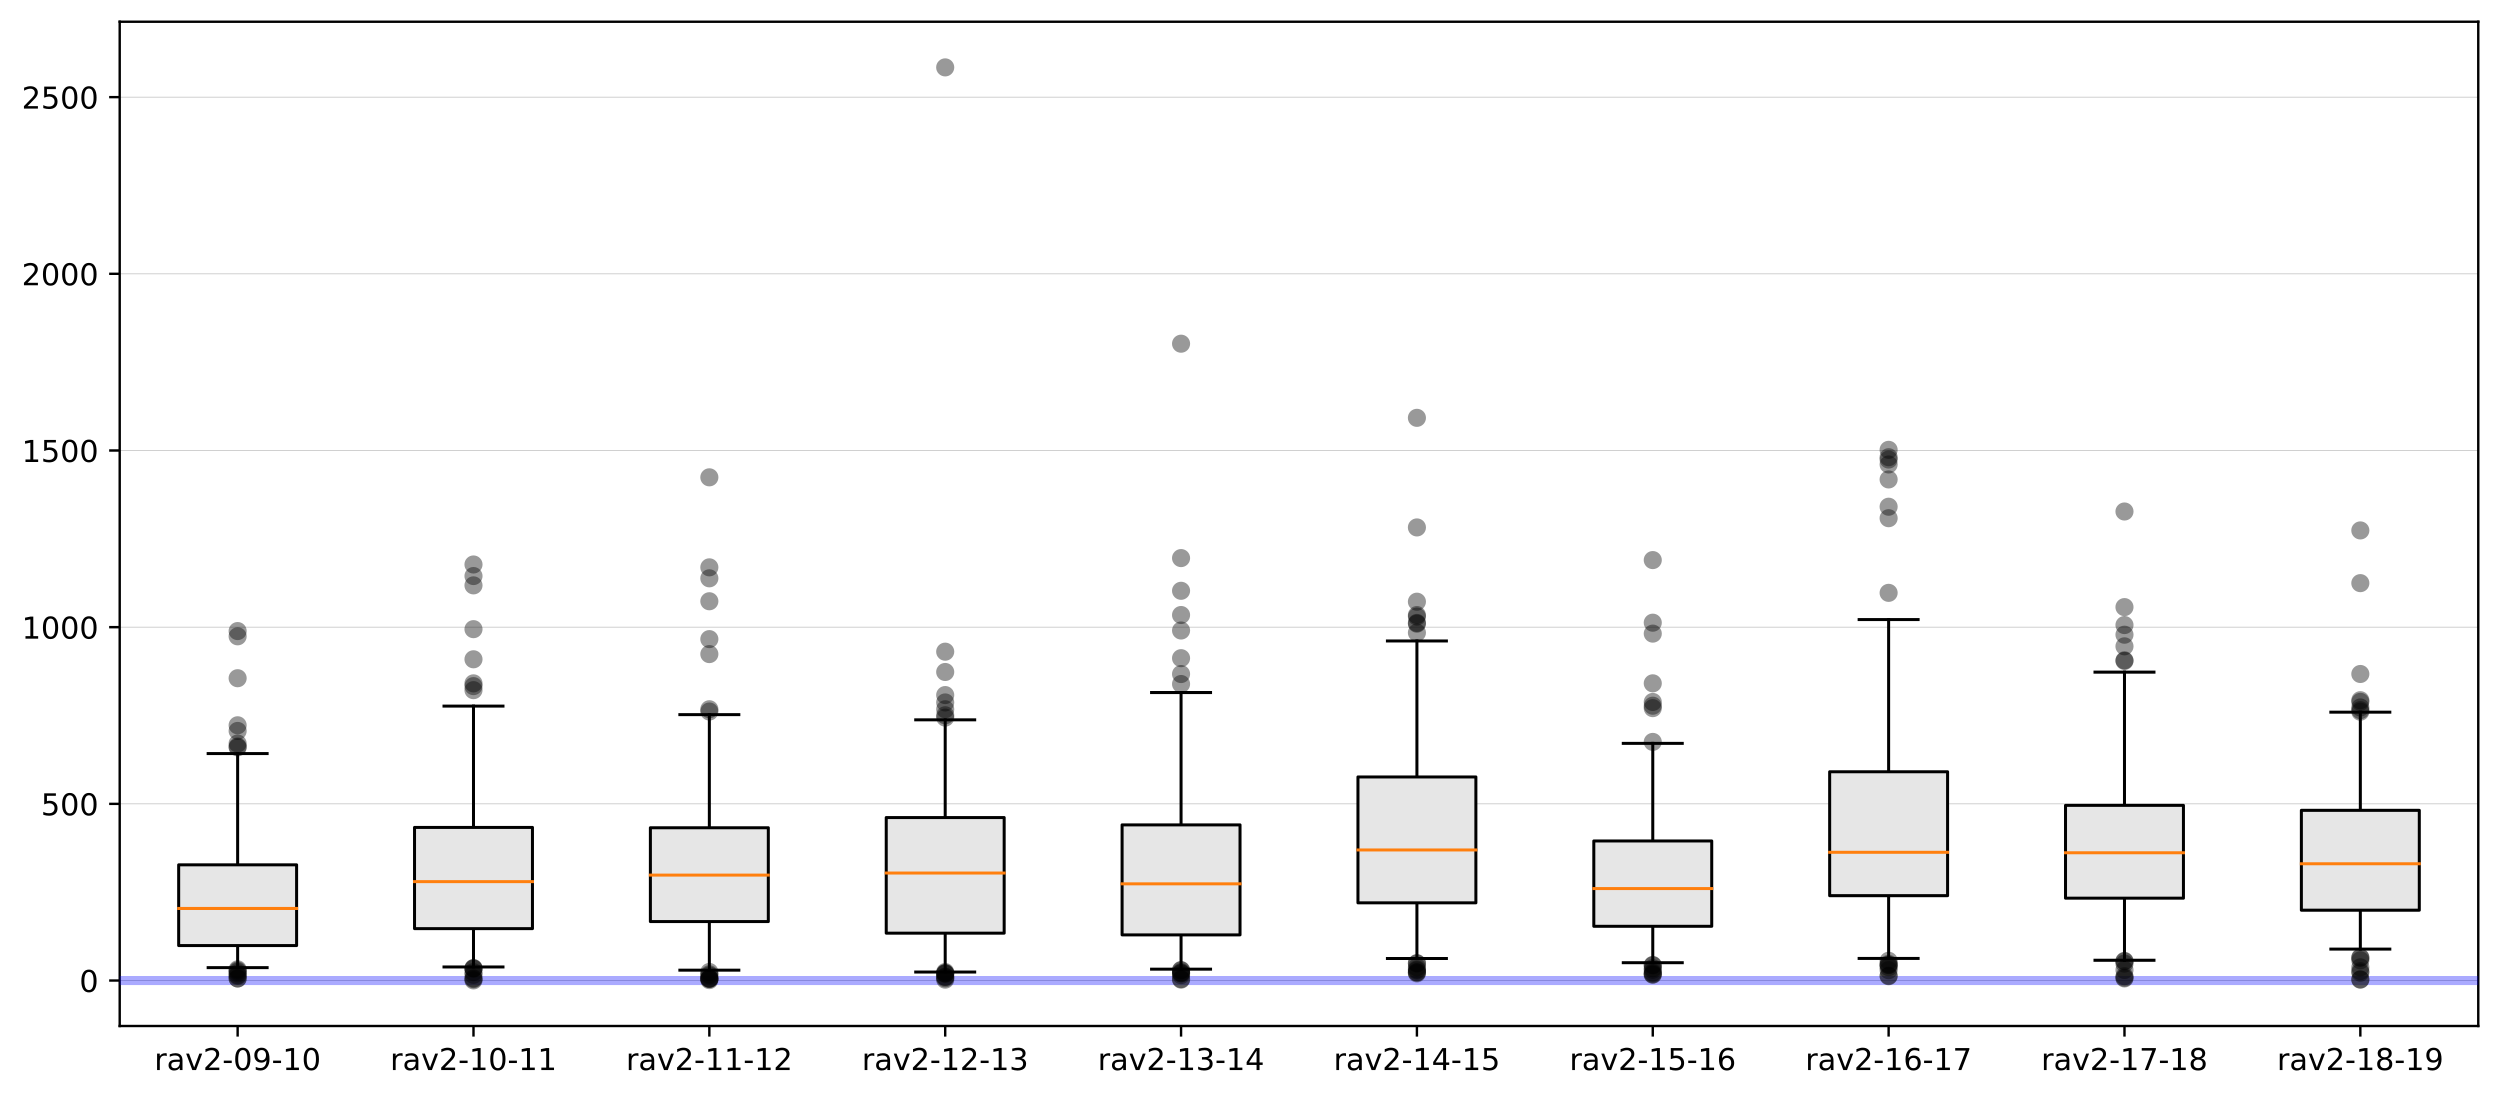 <?xml version="1.0" encoding="utf-8" standalone="no"?>
<!DOCTYPE svg PUBLIC "-//W3C//DTD SVG 1.1//EN"
  "http://www.w3.org/Graphics/SVG/1.1/DTD/svg11.dtd">
<!-- Created with matplotlib (https://matplotlib.org/) -->
<svg height="363.718pt" version="1.1" viewBox="0 0 828.05 363.718" width="828.05pt" xmlns="http://www.w3.org/2000/svg" xmlns:xlink="http://www.w3.org/1999/xlink">
 <defs>
  <style type="text/css">
*{stroke-linecap:butt;stroke-linejoin:round;}
  </style>
 </defs>
 <g id="figure_1">
  <g id="patch_1">
   <path d="M 0 363.718 
L 828.05 363.718 
L 828.05 0 
L 0 0 
z
" style="fill:#ffffff;"/>
  </g>
  <g id="axes_1">
   <g id="patch_2">
    <path d="M 39.65 339.84 
L 820.85 339.84 
L 820.85 7.2 
L 39.65 7.2 
z
" style="fill:#ffffff;"/>
   </g>
   <g id="matplotlib.axis_1">
    <g id="xtick_1">
     <g id="line2d_1">
      <defs>
       <path d="M 0 0 
L 0 3.5 
" id="mce309e4c3d" style="stroke:#000000;stroke-width:0.8;"/>
      </defs>
      <g>
       <use style="stroke:#000000;stroke-width:0.8;" x="78.71" xlink:href="#mce309e4c3d" y="339.84"/>
      </g>
     </g>
     <g id="text_1">
      <!-- rav2-09-10 -->
      <defs>
       <path d="M 41.109 46.297 
Q 39.594 47.172 37.812 47.578 
Q 36.031 48 33.891 48 
Q 26.266 48 22.188 43.047 
Q 18.109 38.094 18.109 28.812 
L 18.109 0 
L 9.078 0 
L 9.078 54.688 
L 18.109 54.688 
L 18.109 46.188 
Q 20.953 51.172 25.484 53.578 
Q 30.031 56 36.531 56 
Q 37.453 56 38.578 55.875 
Q 39.703 55.766 41.062 55.516 
z
" id="DejaVuSans-114"/>
       <path d="M 34.281 27.484 
Q 23.391 27.484 19.188 25 
Q 14.984 22.516 14.984 16.5 
Q 14.984 11.719 18.141 8.906 
Q 21.297 6.109 26.703 6.109 
Q 34.188 6.109 38.703 11.406 
Q 43.219 16.703 43.219 25.484 
L 43.219 27.484 
z
M 52.203 31.203 
L 52.203 0 
L 43.219 0 
L 43.219 8.297 
Q 40.141 3.328 35.547 0.953 
Q 30.953 -1.422 24.312 -1.422 
Q 15.922 -1.422 10.953 3.297 
Q 6 8.016 6 15.922 
Q 6 25.141 12.172 29.828 
Q 18.359 34.516 30.609 34.516 
L 43.219 34.516 
L 43.219 35.406 
Q 43.219 41.609 39.141 45 
Q 35.062 48.391 27.688 48.391 
Q 23 48.391 18.547 47.266 
Q 14.109 46.141 10.016 43.891 
L 10.016 52.203 
Q 14.938 54.109 19.578 55.047 
Q 24.219 56 28.609 56 
Q 40.484 56 46.344 49.844 
Q 52.203 43.703 52.203 31.203 
z
" id="DejaVuSans-97"/>
       <path d="M 2.984 54.688 
L 12.5 54.688 
L 29.594 8.797 
L 46.688 54.688 
L 56.203 54.688 
L 35.688 0 
L 23.484 0 
z
" id="DejaVuSans-118"/>
       <path d="M 19.188 8.297 
L 53.609 8.297 
L 53.609 0 
L 7.328 0 
L 7.328 8.297 
Q 12.938 14.109 22.625 23.891 
Q 32.328 33.688 34.812 36.531 
Q 39.547 41.844 41.422 45.531 
Q 43.312 49.219 43.312 52.781 
Q 43.312 58.594 39.234 62.25 
Q 35.156 65.922 28.609 65.922 
Q 23.969 65.922 18.812 64.312 
Q 13.672 62.703 7.812 59.422 
L 7.812 69.391 
Q 13.766 71.781 18.938 73 
Q 24.125 74.219 28.422 74.219 
Q 39.75 74.219 46.484 68.547 
Q 53.219 62.891 53.219 53.422 
Q 53.219 48.922 51.531 44.891 
Q 49.859 40.875 45.406 35.406 
Q 44.188 33.984 37.641 27.219 
Q 31.109 20.453 19.188 8.297 
z
" id="DejaVuSans-50"/>
       <path d="M 4.891 31.391 
L 31.203 31.391 
L 31.203 23.391 
L 4.891 23.391 
z
" id="DejaVuSans-45"/>
       <path d="M 31.781 66.406 
Q 24.172 66.406 20.328 58.906 
Q 16.5 51.422 16.5 36.375 
Q 16.5 21.391 20.328 13.891 
Q 24.172 6.391 31.781 6.391 
Q 39.453 6.391 43.281 13.891 
Q 47.125 21.391 47.125 36.375 
Q 47.125 51.422 43.281 58.906 
Q 39.453 66.406 31.781 66.406 
z
M 31.781 74.219 
Q 44.047 74.219 50.516 64.516 
Q 56.984 54.828 56.984 36.375 
Q 56.984 17.969 50.516 8.266 
Q 44.047 -1.422 31.781 -1.422 
Q 19.531 -1.422 13.062 8.266 
Q 6.594 17.969 6.594 36.375 
Q 6.594 54.828 13.062 64.516 
Q 19.531 74.219 31.781 74.219 
z
" id="DejaVuSans-48"/>
       <path d="M 10.984 1.516 
L 10.984 10.5 
Q 14.703 8.734 18.5 7.812 
Q 22.312 6.891 25.984 6.891 
Q 35.75 6.891 40.891 13.453 
Q 46.047 20.016 46.781 33.406 
Q 43.953 29.203 39.594 26.953 
Q 35.25 24.703 29.984 24.703 
Q 19.047 24.703 12.672 31.312 
Q 6.297 37.938 6.297 49.422 
Q 6.297 60.641 12.938 67.422 
Q 19.578 74.219 30.609 74.219 
Q 43.266 74.219 49.922 64.516 
Q 56.594 54.828 56.594 36.375 
Q 56.594 19.141 48.406 8.859 
Q 40.234 -1.422 26.422 -1.422 
Q 22.703 -1.422 18.891 -0.688 
Q 15.094 0.047 10.984 1.516 
z
M 30.609 32.422 
Q 37.25 32.422 41.125 36.953 
Q 45.016 41.5 45.016 49.422 
Q 45.016 57.281 41.125 61.844 
Q 37.25 66.406 30.609 66.406 
Q 23.969 66.406 20.094 61.844 
Q 16.219 57.281 16.219 49.422 
Q 16.219 41.5 20.094 36.953 
Q 23.969 32.422 30.609 32.422 
z
" id="DejaVuSans-57"/>
       <path d="M 12.406 8.297 
L 28.516 8.297 
L 28.516 63.922 
L 10.984 60.406 
L 10.984 69.391 
L 28.422 72.906 
L 38.281 72.906 
L 38.281 8.297 
L 54.391 8.297 
L 54.391 0 
L 12.406 0 
z
" id="DejaVuSans-49"/>
      </defs>
      <g transform="translate(51.117 354.438)scale(0.1 -0.1)">
       <use xlink:href="#DejaVuSans-114"/>
       <use x="41.113" xlink:href="#DejaVuSans-97"/>
       <use x="102.393" xlink:href="#DejaVuSans-118"/>
       <use x="161.572" xlink:href="#DejaVuSans-50"/>
       <use x="225.195" xlink:href="#DejaVuSans-45"/>
       <use x="261.279" xlink:href="#DejaVuSans-48"/>
       <use x="324.902" xlink:href="#DejaVuSans-57"/>
       <use x="388.525" xlink:href="#DejaVuSans-45"/>
       <use x="424.609" xlink:href="#DejaVuSans-49"/>
       <use x="488.232" xlink:href="#DejaVuSans-48"/>
      </g>
     </g>
    </g>
    <g id="xtick_2">
     <g id="line2d_2">
      <g>
       <use style="stroke:#000000;stroke-width:0.8;" x="156.83" xlink:href="#mce309e4c3d" y="339.84"/>
      </g>
     </g>
     <g id="text_2">
      <!-- rav2-10-11 -->
      <g transform="translate(129.237 354.438)scale(0.1 -0.1)">
       <use xlink:href="#DejaVuSans-114"/>
       <use x="41.113" xlink:href="#DejaVuSans-97"/>
       <use x="102.393" xlink:href="#DejaVuSans-118"/>
       <use x="161.572" xlink:href="#DejaVuSans-50"/>
       <use x="225.195" xlink:href="#DejaVuSans-45"/>
       <use x="261.279" xlink:href="#DejaVuSans-49"/>
       <use x="324.902" xlink:href="#DejaVuSans-48"/>
       <use x="388.525" xlink:href="#DejaVuSans-45"/>
       <use x="424.609" xlink:href="#DejaVuSans-49"/>
       <use x="488.232" xlink:href="#DejaVuSans-49"/>
      </g>
     </g>
    </g>
    <g id="xtick_3">
     <g id="line2d_3">
      <g>
       <use style="stroke:#000000;stroke-width:0.8;" x="234.95" xlink:href="#mce309e4c3d" y="339.84"/>
      </g>
     </g>
     <g id="text_3">
      <!-- rav2-11-12 -->
      <g transform="translate(207.357 354.438)scale(0.1 -0.1)">
       <use xlink:href="#DejaVuSans-114"/>
       <use x="41.113" xlink:href="#DejaVuSans-97"/>
       <use x="102.393" xlink:href="#DejaVuSans-118"/>
       <use x="161.572" xlink:href="#DejaVuSans-50"/>
       <use x="225.195" xlink:href="#DejaVuSans-45"/>
       <use x="261.279" xlink:href="#DejaVuSans-49"/>
       <use x="324.902" xlink:href="#DejaVuSans-49"/>
       <use x="388.525" xlink:href="#DejaVuSans-45"/>
       <use x="424.609" xlink:href="#DejaVuSans-49"/>
       <use x="488.232" xlink:href="#DejaVuSans-50"/>
      </g>
     </g>
    </g>
    <g id="xtick_4">
     <g id="line2d_4">
      <g>
       <use style="stroke:#000000;stroke-width:0.8;" x="313.07" xlink:href="#mce309e4c3d" y="339.84"/>
      </g>
     </g>
     <g id="text_4">
      <!-- rav2-12-13 -->
      <defs>
       <path d="M 40.578 39.312 
Q 47.656 37.797 51.625 33 
Q 55.609 28.219 55.609 21.188 
Q 55.609 10.406 48.188 4.484 
Q 40.766 -1.422 27.094 -1.422 
Q 22.516 -1.422 17.656 -0.516 
Q 12.797 0.391 7.625 2.203 
L 7.625 11.719 
Q 11.719 9.328 16.594 8.109 
Q 21.484 6.891 26.812 6.891 
Q 36.078 6.891 40.938 10.547 
Q 45.797 14.203 45.797 21.188 
Q 45.797 27.641 41.281 31.266 
Q 36.766 34.906 28.719 34.906 
L 20.219 34.906 
L 20.219 43.016 
L 29.109 43.016 
Q 36.375 43.016 40.234 45.922 
Q 44.094 48.828 44.094 54.297 
Q 44.094 59.906 40.109 62.906 
Q 36.141 65.922 28.719 65.922 
Q 24.656 65.922 20.016 65.031 
Q 15.375 64.156 9.812 62.312 
L 9.812 71.094 
Q 15.438 72.656 20.344 73.438 
Q 25.25 74.219 29.594 74.219 
Q 40.828 74.219 47.359 69.109 
Q 53.906 64.016 53.906 55.328 
Q 53.906 49.266 50.438 45.094 
Q 46.969 40.922 40.578 39.312 
z
" id="DejaVuSans-51"/>
      </defs>
      <g transform="translate(285.477 354.438)scale(0.1 -0.1)">
       <use xlink:href="#DejaVuSans-114"/>
       <use x="41.113" xlink:href="#DejaVuSans-97"/>
       <use x="102.393" xlink:href="#DejaVuSans-118"/>
       <use x="161.572" xlink:href="#DejaVuSans-50"/>
       <use x="225.195" xlink:href="#DejaVuSans-45"/>
       <use x="261.279" xlink:href="#DejaVuSans-49"/>
       <use x="324.902" xlink:href="#DejaVuSans-50"/>
       <use x="388.525" xlink:href="#DejaVuSans-45"/>
       <use x="424.609" xlink:href="#DejaVuSans-49"/>
       <use x="488.232" xlink:href="#DejaVuSans-51"/>
      </g>
     </g>
    </g>
    <g id="xtick_5">
     <g id="line2d_5">
      <g>
       <use style="stroke:#000000;stroke-width:0.8;" x="391.19" xlink:href="#mce309e4c3d" y="339.84"/>
      </g>
     </g>
     <g id="text_5">
      <!-- rav2-13-14 -->
      <defs>
       <path d="M 37.797 64.312 
L 12.891 25.391 
L 37.797 25.391 
z
M 35.203 72.906 
L 47.609 72.906 
L 47.609 25.391 
L 58.016 25.391 
L 58.016 17.188 
L 47.609 17.188 
L 47.609 0 
L 37.797 0 
L 37.797 17.188 
L 4.891 17.188 
L 4.891 26.703 
z
" id="DejaVuSans-52"/>
      </defs>
      <g transform="translate(363.597 354.438)scale(0.1 -0.1)">
       <use xlink:href="#DejaVuSans-114"/>
       <use x="41.113" xlink:href="#DejaVuSans-97"/>
       <use x="102.393" xlink:href="#DejaVuSans-118"/>
       <use x="161.572" xlink:href="#DejaVuSans-50"/>
       <use x="225.195" xlink:href="#DejaVuSans-45"/>
       <use x="261.279" xlink:href="#DejaVuSans-49"/>
       <use x="324.902" xlink:href="#DejaVuSans-51"/>
       <use x="388.525" xlink:href="#DejaVuSans-45"/>
       <use x="424.609" xlink:href="#DejaVuSans-49"/>
       <use x="488.232" xlink:href="#DejaVuSans-52"/>
      </g>
     </g>
    </g>
    <g id="xtick_6">
     <g id="line2d_6">
      <g>
       <use style="stroke:#000000;stroke-width:0.8;" x="469.31" xlink:href="#mce309e4c3d" y="339.84"/>
      </g>
     </g>
     <g id="text_6">
      <!-- rav2-14-15 -->
      <defs>
       <path d="M 10.797 72.906 
L 49.516 72.906 
L 49.516 64.594 
L 19.828 64.594 
L 19.828 46.734 
Q 21.969 47.469 24.109 47.828 
Q 26.266 48.188 28.422 48.188 
Q 40.625 48.188 47.75 41.5 
Q 54.891 34.812 54.891 23.391 
Q 54.891 11.625 47.562 5.094 
Q 40.234 -1.422 26.906 -1.422 
Q 22.312 -1.422 17.547 -0.641 
Q 12.797 0.141 7.719 1.703 
L 7.719 11.625 
Q 12.109 9.234 16.797 8.062 
Q 21.484 6.891 26.703 6.891 
Q 35.156 6.891 40.078 11.328 
Q 45.016 15.766 45.016 23.391 
Q 45.016 31 40.078 35.438 
Q 35.156 39.891 26.703 39.891 
Q 22.75 39.891 18.812 39.016 
Q 14.891 38.141 10.797 36.281 
z
" id="DejaVuSans-53"/>
      </defs>
      <g transform="translate(441.717 354.438)scale(0.1 -0.1)">
       <use xlink:href="#DejaVuSans-114"/>
       <use x="41.113" xlink:href="#DejaVuSans-97"/>
       <use x="102.393" xlink:href="#DejaVuSans-118"/>
       <use x="161.572" xlink:href="#DejaVuSans-50"/>
       <use x="225.195" xlink:href="#DejaVuSans-45"/>
       <use x="261.279" xlink:href="#DejaVuSans-49"/>
       <use x="324.902" xlink:href="#DejaVuSans-52"/>
       <use x="388.525" xlink:href="#DejaVuSans-45"/>
       <use x="424.609" xlink:href="#DejaVuSans-49"/>
       <use x="488.232" xlink:href="#DejaVuSans-53"/>
      </g>
     </g>
    </g>
    <g id="xtick_7">
     <g id="line2d_7">
      <g>
       <use style="stroke:#000000;stroke-width:0.8;" x="547.43" xlink:href="#mce309e4c3d" y="339.84"/>
      </g>
     </g>
     <g id="text_7">
      <!-- rav2-15-16 -->
      <defs>
       <path d="M 33.016 40.375 
Q 26.375 40.375 22.484 35.828 
Q 18.609 31.297 18.609 23.391 
Q 18.609 15.531 22.484 10.953 
Q 26.375 6.391 33.016 6.391 
Q 39.656 6.391 43.531 10.953 
Q 47.406 15.531 47.406 23.391 
Q 47.406 31.297 43.531 35.828 
Q 39.656 40.375 33.016 40.375 
z
M 52.594 71.297 
L 52.594 62.312 
Q 48.875 64.062 45.094 64.984 
Q 41.312 65.922 37.594 65.922 
Q 27.828 65.922 22.672 59.328 
Q 17.531 52.734 16.797 39.406 
Q 19.672 43.656 24.016 45.922 
Q 28.375 48.188 33.594 48.188 
Q 44.578 48.188 50.953 41.516 
Q 57.328 34.859 57.328 23.391 
Q 57.328 12.156 50.688 5.359 
Q 44.047 -1.422 33.016 -1.422 
Q 20.359 -1.422 13.672 8.266 
Q 6.984 17.969 6.984 36.375 
Q 6.984 53.656 15.188 63.938 
Q 23.391 74.219 37.203 74.219 
Q 40.922 74.219 44.703 73.484 
Q 48.484 72.75 52.594 71.297 
z
" id="DejaVuSans-54"/>
      </defs>
      <g transform="translate(519.837 354.438)scale(0.1 -0.1)">
       <use xlink:href="#DejaVuSans-114"/>
       <use x="41.113" xlink:href="#DejaVuSans-97"/>
       <use x="102.393" xlink:href="#DejaVuSans-118"/>
       <use x="161.572" xlink:href="#DejaVuSans-50"/>
       <use x="225.195" xlink:href="#DejaVuSans-45"/>
       <use x="261.279" xlink:href="#DejaVuSans-49"/>
       <use x="324.902" xlink:href="#DejaVuSans-53"/>
       <use x="388.525" xlink:href="#DejaVuSans-45"/>
       <use x="424.609" xlink:href="#DejaVuSans-49"/>
       <use x="488.232" xlink:href="#DejaVuSans-54"/>
      </g>
     </g>
    </g>
    <g id="xtick_8">
     <g id="line2d_8">
      <g>
       <use style="stroke:#000000;stroke-width:0.8;" x="625.55" xlink:href="#mce309e4c3d" y="339.84"/>
      </g>
     </g>
     <g id="text_8">
      <!-- rav2-16-17 -->
      <defs>
       <path d="M 8.203 72.906 
L 55.078 72.906 
L 55.078 68.703 
L 28.609 0 
L 18.312 0 
L 43.219 64.594 
L 8.203 64.594 
z
" id="DejaVuSans-55"/>
      </defs>
      <g transform="translate(597.957 354.438)scale(0.1 -0.1)">
       <use xlink:href="#DejaVuSans-114"/>
       <use x="41.113" xlink:href="#DejaVuSans-97"/>
       <use x="102.393" xlink:href="#DejaVuSans-118"/>
       <use x="161.572" xlink:href="#DejaVuSans-50"/>
       <use x="225.195" xlink:href="#DejaVuSans-45"/>
       <use x="261.279" xlink:href="#DejaVuSans-49"/>
       <use x="324.902" xlink:href="#DejaVuSans-54"/>
       <use x="388.525" xlink:href="#DejaVuSans-45"/>
       <use x="424.609" xlink:href="#DejaVuSans-49"/>
       <use x="488.232" xlink:href="#DejaVuSans-55"/>
      </g>
     </g>
    </g>
    <g id="xtick_9">
     <g id="line2d_9">
      <g>
       <use style="stroke:#000000;stroke-width:0.8;" x="703.67" xlink:href="#mce309e4c3d" y="339.84"/>
      </g>
     </g>
     <g id="text_9">
      <!-- rav2-17-18 -->
      <defs>
       <path d="M 31.781 34.625 
Q 24.75 34.625 20.719 30.859 
Q 16.703 27.094 16.703 20.516 
Q 16.703 13.922 20.719 10.156 
Q 24.75 6.391 31.781 6.391 
Q 38.812 6.391 42.859 10.172 
Q 46.922 13.969 46.922 20.516 
Q 46.922 27.094 42.891 30.859 
Q 38.875 34.625 31.781 34.625 
z
M 21.922 38.812 
Q 15.578 40.375 12.031 44.719 
Q 8.5 49.078 8.5 55.328 
Q 8.5 64.062 14.719 69.141 
Q 20.953 74.219 31.781 74.219 
Q 42.672 74.219 48.875 69.141 
Q 55.078 64.062 55.078 55.328 
Q 55.078 49.078 51.531 44.719 
Q 48 40.375 41.703 38.812 
Q 48.828 37.156 52.797 32.312 
Q 56.781 27.484 56.781 20.516 
Q 56.781 9.906 50.312 4.234 
Q 43.844 -1.422 31.781 -1.422 
Q 19.734 -1.422 13.25 4.234 
Q 6.781 9.906 6.781 20.516 
Q 6.781 27.484 10.781 32.312 
Q 14.797 37.156 21.922 38.812 
z
M 18.312 54.391 
Q 18.312 48.734 21.844 45.562 
Q 25.391 42.391 31.781 42.391 
Q 38.141 42.391 41.719 45.562 
Q 45.312 48.734 45.312 54.391 
Q 45.312 60.062 41.719 63.234 
Q 38.141 66.406 31.781 66.406 
Q 25.391 66.406 21.844 63.234 
Q 18.312 60.062 18.312 54.391 
z
" id="DejaVuSans-56"/>
      </defs>
      <g transform="translate(676.077 354.438)scale(0.1 -0.1)">
       <use xlink:href="#DejaVuSans-114"/>
       <use x="41.113" xlink:href="#DejaVuSans-97"/>
       <use x="102.393" xlink:href="#DejaVuSans-118"/>
       <use x="161.572" xlink:href="#DejaVuSans-50"/>
       <use x="225.195" xlink:href="#DejaVuSans-45"/>
       <use x="261.279" xlink:href="#DejaVuSans-49"/>
       <use x="324.902" xlink:href="#DejaVuSans-55"/>
       <use x="388.525" xlink:href="#DejaVuSans-45"/>
       <use x="424.609" xlink:href="#DejaVuSans-49"/>
       <use x="488.232" xlink:href="#DejaVuSans-56"/>
      </g>
     </g>
    </g>
    <g id="xtick_10">
     <g id="line2d_10">
      <g>
       <use style="stroke:#000000;stroke-width:0.8;" x="781.79" xlink:href="#mce309e4c3d" y="339.84"/>
      </g>
     </g>
     <g id="text_10">
      <!-- rav2-18-19 -->
      <g transform="translate(754.197 354.438)scale(0.1 -0.1)">
       <use xlink:href="#DejaVuSans-114"/>
       <use x="41.113" xlink:href="#DejaVuSans-97"/>
       <use x="102.393" xlink:href="#DejaVuSans-118"/>
       <use x="161.572" xlink:href="#DejaVuSans-50"/>
       <use x="225.195" xlink:href="#DejaVuSans-45"/>
       <use x="261.279" xlink:href="#DejaVuSans-49"/>
       <use x="324.902" xlink:href="#DejaVuSans-56"/>
       <use x="388.525" xlink:href="#DejaVuSans-45"/>
       <use x="424.609" xlink:href="#DejaVuSans-49"/>
       <use x="488.232" xlink:href="#DejaVuSans-57"/>
      </g>
     </g>
    </g>
   </g>
   <g id="matplotlib.axis_2">
    <g id="ytick_1">
     <g id="line2d_11">
      <path clip-path="url(#pffbfbaabe2)" d="M 39.65 324.769 
L 820.85 324.769 
" style="fill:none;stroke:#bfbfbf;stroke-linecap:square;stroke-width:0.25;"/>
     </g>
     <g id="line2d_12">
      <defs>
       <path d="M 0 0 
L -3.5 0 
" id="m673a3fcc8a" style="stroke:#000000;stroke-width:0.8;"/>
      </defs>
      <g>
       <use style="stroke:#000000;stroke-width:0.8;" x="39.65" xlink:href="#m673a3fcc8a" y="324.769"/>
      </g>
     </g>
     <g id="text_11">
      <!-- 0 -->
      <g transform="translate(26.288 328.568)scale(0.1 -0.1)">
       <use xlink:href="#DejaVuSans-48"/>
      </g>
     </g>
    </g>
    <g id="ytick_2">
     <g id="line2d_13">
      <path clip-path="url(#pffbfbaabe2)" d="M 39.65 266.251 
L 820.85 266.251 
" style="fill:none;stroke:#bfbfbf;stroke-linecap:square;stroke-width:0.25;"/>
     </g>
     <g id="line2d_14">
      <g>
       <use style="stroke:#000000;stroke-width:0.8;" x="39.65" xlink:href="#m673a3fcc8a" y="266.251"/>
      </g>
     </g>
     <g id="text_12">
      <!-- 500 -->
      <g transform="translate(13.562 270.05)scale(0.1 -0.1)">
       <use xlink:href="#DejaVuSans-53"/>
       <use x="63.623" xlink:href="#DejaVuSans-48"/>
       <use x="127.246" xlink:href="#DejaVuSans-48"/>
      </g>
     </g>
    </g>
    <g id="ytick_3">
     <g id="line2d_15">
      <path clip-path="url(#pffbfbaabe2)" d="M 39.65 207.732 
L 820.85 207.732 
" style="fill:none;stroke:#bfbfbf;stroke-linecap:square;stroke-width:0.25;"/>
     </g>
     <g id="line2d_16">
      <g>
       <use style="stroke:#000000;stroke-width:0.8;" x="39.65" xlink:href="#m673a3fcc8a" y="207.732"/>
      </g>
     </g>
     <g id="text_13">
      <!-- 1000 -->
      <g transform="translate(7.2 211.532)scale(0.1 -0.1)">
       <use xlink:href="#DejaVuSans-49"/>
       <use x="63.623" xlink:href="#DejaVuSans-48"/>
       <use x="127.246" xlink:href="#DejaVuSans-48"/>
       <use x="190.869" xlink:href="#DejaVuSans-48"/>
      </g>
     </g>
    </g>
    <g id="ytick_4">
     <g id="line2d_17">
      <path clip-path="url(#pffbfbaabe2)" d="M 39.65 149.214 
L 820.85 149.214 
" style="fill:none;stroke:#bfbfbf;stroke-linecap:square;stroke-width:0.25;"/>
     </g>
     <g id="line2d_18">
      <g>
       <use style="stroke:#000000;stroke-width:0.8;" x="39.65" xlink:href="#m673a3fcc8a" y="149.214"/>
      </g>
     </g>
     <g id="text_14">
      <!-- 1500 -->
      <g transform="translate(7.2 153.013)scale(0.1 -0.1)">
       <use xlink:href="#DejaVuSans-49"/>
       <use x="63.623" xlink:href="#DejaVuSans-53"/>
       <use x="127.246" xlink:href="#DejaVuSans-48"/>
       <use x="190.869" xlink:href="#DejaVuSans-48"/>
      </g>
     </g>
    </g>
    <g id="ytick_5">
     <g id="line2d_19">
      <path clip-path="url(#pffbfbaabe2)" d="M 39.65 90.696 
L 820.85 90.696 
" style="fill:none;stroke:#bfbfbf;stroke-linecap:square;stroke-width:0.25;"/>
     </g>
     <g id="line2d_20">
      <g>
       <use style="stroke:#000000;stroke-width:0.8;" x="39.65" xlink:href="#m673a3fcc8a" y="90.696"/>
      </g>
     </g>
     <g id="text_15">
      <!-- 2000 -->
      <g transform="translate(7.2 94.495)scale(0.1 -0.1)">
       <use xlink:href="#DejaVuSans-50"/>
       <use x="63.623" xlink:href="#DejaVuSans-48"/>
       <use x="127.246" xlink:href="#DejaVuSans-48"/>
       <use x="190.869" xlink:href="#DejaVuSans-48"/>
      </g>
     </g>
    </g>
    <g id="ytick_6">
     <g id="line2d_21">
      <path clip-path="url(#pffbfbaabe2)" d="M 39.65 32.177 
L 820.85 32.177 
" style="fill:none;stroke:#bfbfbf;stroke-linecap:square;stroke-width:0.25;"/>
     </g>
     <g id="line2d_22">
      <g>
       <use style="stroke:#000000;stroke-width:0.8;" x="39.65" xlink:href="#m673a3fcc8a" y="32.177"/>
      </g>
     </g>
     <g id="text_16">
      <!-- 2500 -->
      <g transform="translate(7.2 35.976)scale(0.1 -0.1)">
       <use xlink:href="#DejaVuSans-50"/>
       <use x="63.623" xlink:href="#DejaVuSans-53"/>
       <use x="127.246" xlink:href="#DejaVuSans-48"/>
       <use x="190.869" xlink:href="#DejaVuSans-48"/>
      </g>
     </g>
    </g>
   </g>
   <g id="patch_3">
    <path d="M 39.65 339.84 
L 39.65 7.2 
" style="fill:none;stroke:#000000;stroke-linecap:square;stroke-linejoin:miter;stroke-width:0.8;"/>
   </g>
   <g id="patch_4">
    <path d="M 820.85 339.84 
L 820.85 7.2 
" style="fill:none;stroke:#000000;stroke-linecap:square;stroke-linejoin:miter;stroke-width:0.8;"/>
   </g>
   <g id="patch_5">
    <path d="M 39.65 339.84 
L 820.85 339.84 
" style="fill:none;stroke:#000000;stroke-linecap:square;stroke-linejoin:miter;stroke-width:0.8;"/>
   </g>
   <g id="patch_6">
    <path d="M 39.65 7.2 
L 820.85 7.2 
" style="fill:none;stroke:#000000;stroke-linecap:square;stroke-linejoin:miter;stroke-width:0.8;"/>
   </g>
   <g id="line2d_23">
    <path clip-path="url(#pffbfbaabe2)" d="M 39.65 324.769 
L 820.85 324.769 
" style="fill:none;stroke:#0000ff;stroke-linecap:square;stroke-opacity:0.333;stroke-width:3;"/>
   </g>
   <g id="line2d_24">
    <path clip-path="url(#pffbfbaabe2)" d="M 78.71 313.187 
L 78.71 320.499 
" style="fill:none;stroke:#000000;stroke-linecap:square;"/>
   </g>
   <g id="line2d_25">
    <path clip-path="url(#pffbfbaabe2)" d="M 78.71 286.455 
L 78.71 249.593 
" style="fill:none;stroke:#000000;stroke-linecap:square;"/>
   </g>
   <g id="line2d_26">
    <path clip-path="url(#pffbfbaabe2)" d="M 68.945 320.499 
L 88.475 320.499 
" style="fill:none;stroke:#000000;stroke-linecap:square;"/>
   </g>
   <g id="line2d_27">
    <path clip-path="url(#pffbfbaabe2)" d="M 68.945 249.593 
L 88.475 249.593 
" style="fill:none;stroke:#000000;stroke-linecap:square;"/>
   </g>
   <g id="line2d_28">
    <defs>
     <path d="M 0 3 
C 0.796 3 1.559 2.684 2.121 2.121 
C 2.684 1.559 3 0.796 3 0 
C 3 -0.796 2.684 -1.559 2.121 -2.121 
C 1.559 -2.684 0.796 -3 0 -3 
C -0.796 -3 -1.559 -2.684 -2.121 -2.121 
C -2.684 -1.559 -3 -0.796 -3 0 
C -3 0.796 -2.684 1.559 -2.121 2.121 
C -1.559 2.684 -0.796 3 0 3 
z
" id="m917eabd4b7" style="stroke:#000000;stroke-opacity:0;"/>
    </defs>
    <g clip-path="url(#pffbfbaabe2)">
     <use style="fill-opacity:0.4;stroke:#000000;stroke-opacity:0;" x="78.71" xlink:href="#m917eabd4b7" y="321.463"/>
     <use style="fill-opacity:0.4;stroke:#000000;stroke-opacity:0;" x="78.71" xlink:href="#m917eabd4b7" y="322.396"/>
     <use style="fill-opacity:0.4;stroke:#000000;stroke-opacity:0;" x="78.71" xlink:href="#m917eabd4b7" y="324.101"/>
     <use style="fill-opacity:0.4;stroke:#000000;stroke-opacity:0;" x="78.71" xlink:href="#m917eabd4b7" y="324.089"/>
     <use style="fill-opacity:0.4;stroke:#000000;stroke-opacity:0;" x="78.71" xlink:href="#m917eabd4b7" y="323.265"/>
     <use style="fill-opacity:0.4;stroke:#000000;stroke-opacity:0;" x="78.71" xlink:href="#m917eabd4b7" y="322.992"/>
     <use style="fill-opacity:0.4;stroke:#000000;stroke-opacity:0;" x="78.71" xlink:href="#m917eabd4b7" y="321.858"/>
     <use style="fill-opacity:0.4;stroke:#000000;stroke-opacity:0;" x="78.71" xlink:href="#m917eabd4b7" y="321.064"/>
     <use style="fill-opacity:0.4;stroke:#000000;stroke-opacity:0;" x="78.71" xlink:href="#m917eabd4b7" y="246.271"/>
     <use style="fill-opacity:0.4;stroke:#000000;stroke-opacity:0;" x="78.71" xlink:href="#m917eabd4b7" y="247.548"/>
     <use style="fill-opacity:0.4;stroke:#000000;stroke-opacity:0;" x="78.71" xlink:href="#m917eabd4b7" y="240.228"/>
     <use style="fill-opacity:0.4;stroke:#000000;stroke-opacity:0;" x="78.71" xlink:href="#m917eabd4b7" y="209.021"/>
     <use style="fill-opacity:0.4;stroke:#000000;stroke-opacity:0;" x="78.71" xlink:href="#m917eabd4b7" y="224.639"/>
     <use style="fill-opacity:0.4;stroke:#000000;stroke-opacity:0;" x="78.71" xlink:href="#m917eabd4b7" y="210.76"/>
     <use style="fill-opacity:0.4;stroke:#000000;stroke-opacity:0;" x="78.71" xlink:href="#m917eabd4b7" y="247.273"/>
     <use style="fill-opacity:0.4;stroke:#000000;stroke-opacity:0;" x="78.71" xlink:href="#m917eabd4b7" y="242.105"/>
    </g>
   </g>
   <g id="line2d_29">
    <path clip-path="url(#pffbfbaabe2)" d="M 156.83 307.577 
L 156.83 320.279 
" style="fill:none;stroke:#000000;stroke-linecap:square;"/>
   </g>
   <g id="line2d_30">
    <path clip-path="url(#pffbfbaabe2)" d="M 156.83 274.058 
L 156.83 233.871 
" style="fill:none;stroke:#000000;stroke-linecap:square;"/>
   </g>
   <g id="line2d_31">
    <path clip-path="url(#pffbfbaabe2)" d="M 147.065 320.279 
L 166.595 320.279 
" style="fill:none;stroke:#000000;stroke-linecap:square;"/>
   </g>
   <g id="line2d_32">
    <path clip-path="url(#pffbfbaabe2)" d="M 147.065 233.871 
L 166.595 233.871 
" style="fill:none;stroke:#000000;stroke-linecap:square;"/>
   </g>
   <g id="line2d_33">
    <g clip-path="url(#pffbfbaabe2)">
     <use style="fill-opacity:0.4;stroke:#000000;stroke-opacity:0;" x="156.83" xlink:href="#m917eabd4b7" y="324.049"/>
     <use style="fill-opacity:0.4;stroke:#000000;stroke-opacity:0;" x="156.83" xlink:href="#m917eabd4b7" y="320.647"/>
     <use style="fill-opacity:0.4;stroke:#000000;stroke-opacity:0;" x="156.83" xlink:href="#m917eabd4b7" y="324.317"/>
     <use style="fill-opacity:0.4;stroke:#000000;stroke-opacity:0;" x="156.83" xlink:href="#m917eabd4b7" y="321.99"/>
     <use style="fill-opacity:0.4;stroke:#000000;stroke-opacity:0;" x="156.83" xlink:href="#m917eabd4b7" y="320.854"/>
     <use style="fill-opacity:0.4;stroke:#000000;stroke-opacity:0;" x="156.83" xlink:href="#m917eabd4b7" y="320.709"/>
     <use style="fill-opacity:0.4;stroke:#000000;stroke-opacity:0;" x="156.83" xlink:href="#m917eabd4b7" y="324.72"/>
     <use style="fill-opacity:0.4;stroke:#000000;stroke-opacity:0;" x="156.83" xlink:href="#m917eabd4b7" y="322.882"/>
     <use style="fill-opacity:0.4;stroke:#000000;stroke-opacity:0;" x="156.83" xlink:href="#m917eabd4b7" y="228.595"/>
     <use style="fill-opacity:0.4;stroke:#000000;stroke-opacity:0;" x="156.83" xlink:href="#m917eabd4b7" y="218.369"/>
     <use style="fill-opacity:0.4;stroke:#000000;stroke-opacity:0;" x="156.83" xlink:href="#m917eabd4b7" y="190.799"/>
     <use style="fill-opacity:0.4;stroke:#000000;stroke-opacity:0;" x="156.83" xlink:href="#m917eabd4b7" y="193.887"/>
     <use style="fill-opacity:0.4;stroke:#000000;stroke-opacity:0;" x="156.83" xlink:href="#m917eabd4b7" y="186.968"/>
     <use style="fill-opacity:0.4;stroke:#000000;stroke-opacity:0;" x="156.83" xlink:href="#m917eabd4b7" y="227.258"/>
     <use style="fill-opacity:0.4;stroke:#000000;stroke-opacity:0;" x="156.83" xlink:href="#m917eabd4b7" y="208.39"/>
     <use style="fill-opacity:0.4;stroke:#000000;stroke-opacity:0;" x="156.83" xlink:href="#m917eabd4b7" y="226.343"/>
    </g>
   </g>
   <g id="line2d_34">
    <path clip-path="url(#pffbfbaabe2)" d="M 234.95 305.241 
L 234.95 321.334 
" style="fill:none;stroke:#000000;stroke-linecap:square;"/>
   </g>
   <g id="line2d_35">
    <path clip-path="url(#pffbfbaabe2)" d="M 234.95 274.169 
L 234.95 236.707 
" style="fill:none;stroke:#000000;stroke-linecap:square;"/>
   </g>
   <g id="line2d_36">
    <path clip-path="url(#pffbfbaabe2)" d="M 225.185 321.334 
L 244.715 321.334 
" style="fill:none;stroke:#000000;stroke-linecap:square;"/>
   </g>
   <g id="line2d_37">
    <path clip-path="url(#pffbfbaabe2)" d="M 225.185 236.707 
L 244.715 236.707 
" style="fill:none;stroke:#000000;stroke-linecap:square;"/>
   </g>
   <g id="line2d_38">
    <g clip-path="url(#pffbfbaabe2)">
     <use style="fill-opacity:0.4;stroke:#000000;stroke-opacity:0;" x="234.95" xlink:href="#m917eabd4b7" y="324.205"/>
     <use style="fill-opacity:0.4;stroke:#000000;stroke-opacity:0;" x="234.95" xlink:href="#m917eabd4b7" y="324.047"/>
     <use style="fill-opacity:0.4;stroke:#000000;stroke-opacity:0;" x="234.95" xlink:href="#m917eabd4b7" y="322.702"/>
     <use style="fill-opacity:0.4;stroke:#000000;stroke-opacity:0;" x="234.95" xlink:href="#m917eabd4b7" y="321.934"/>
     <use style="fill-opacity:0.4;stroke:#000000;stroke-opacity:0;" x="234.95" xlink:href="#m917eabd4b7" y="324.273"/>
     <use style="fill-opacity:0.4;stroke:#000000;stroke-opacity:0;" x="234.95" xlink:href="#m917eabd4b7" y="324.631"/>
     <use style="fill-opacity:0.4;stroke:#000000;stroke-opacity:0;" x="234.95" xlink:href="#m917eabd4b7" y="324.105"/>
     <use style="fill-opacity:0.4;stroke:#000000;stroke-opacity:0;" x="234.95" xlink:href="#m917eabd4b7" y="323.106"/>
     <use style="fill-opacity:0.4;stroke:#000000;stroke-opacity:0;" x="234.95" xlink:href="#m917eabd4b7" y="235.673"/>
     <use style="fill-opacity:0.4;stroke:#000000;stroke-opacity:0;" x="234.95" xlink:href="#m917eabd4b7" y="216.648"/>
     <use style="fill-opacity:0.4;stroke:#000000;stroke-opacity:0;" x="234.95" xlink:href="#m917eabd4b7" y="158.1"/>
     <use style="fill-opacity:0.4;stroke:#000000;stroke-opacity:0;" x="234.95" xlink:href="#m917eabd4b7" y="199.148"/>
     <use style="fill-opacity:0.4;stroke:#000000;stroke-opacity:0;" x="234.95" xlink:href="#m917eabd4b7" y="234.916"/>
     <use style="fill-opacity:0.4;stroke:#000000;stroke-opacity:0;" x="234.95" xlink:href="#m917eabd4b7" y="191.551"/>
     <use style="fill-opacity:0.4;stroke:#000000;stroke-opacity:0;" x="234.95" xlink:href="#m917eabd4b7" y="211.69"/>
     <use style="fill-opacity:0.4;stroke:#000000;stroke-opacity:0;" x="234.95" xlink:href="#m917eabd4b7" y="187.915"/>
    </g>
   </g>
   <g id="line2d_39">
    <path clip-path="url(#pffbfbaabe2)" d="M 313.07 309.076 
L 313.07 321.95 
" style="fill:none;stroke:#000000;stroke-linecap:square;"/>
   </g>
   <g id="line2d_40">
    <path clip-path="url(#pffbfbaabe2)" d="M 313.07 270.79 
L 313.07 238.427 
" style="fill:none;stroke:#000000;stroke-linecap:square;"/>
   </g>
   <g id="line2d_41">
    <path clip-path="url(#pffbfbaabe2)" d="M 303.305 321.95 
L 322.835 321.95 
" style="fill:none;stroke:#000000;stroke-linecap:square;"/>
   </g>
   <g id="line2d_42">
    <path clip-path="url(#pffbfbaabe2)" d="M 303.305 238.427 
L 322.835 238.427 
" style="fill:none;stroke:#000000;stroke-linecap:square;"/>
   </g>
   <g id="line2d_43">
    <g clip-path="url(#pffbfbaabe2)">
     <use style="fill-opacity:0.4;stroke:#000000;stroke-opacity:0;" x="313.07" xlink:href="#m917eabd4b7" y="321.954"/>
     <use style="fill-opacity:0.4;stroke:#000000;stroke-opacity:0;" x="313.07" xlink:href="#m917eabd4b7" y="322.555"/>
     <use style="fill-opacity:0.4;stroke:#000000;stroke-opacity:0;" x="313.07" xlink:href="#m917eabd4b7" y="323.607"/>
     <use style="fill-opacity:0.4;stroke:#000000;stroke-opacity:0;" x="313.07" xlink:href="#m917eabd4b7" y="324.483"/>
     <use style="fill-opacity:0.4;stroke:#000000;stroke-opacity:0;" x="313.07" xlink:href="#m917eabd4b7" y="323.531"/>
     <use style="fill-opacity:0.4;stroke:#000000;stroke-opacity:0;" x="313.07" xlink:href="#m917eabd4b7" y="324.025"/>
     <use style="fill-opacity:0.4;stroke:#000000;stroke-opacity:0;" x="313.07" xlink:href="#m917eabd4b7" y="322.323"/>
     <use style="fill-opacity:0.4;stroke:#000000;stroke-opacity:0;" x="313.07" xlink:href="#m917eabd4b7" y="322.36"/>
     <use style="fill-opacity:0.4;stroke:#000000;stroke-opacity:0;" x="313.07" xlink:href="#m917eabd4b7" y="215.849"/>
     <use style="fill-opacity:0.4;stroke:#000000;stroke-opacity:0;" x="313.07" xlink:href="#m917eabd4b7" y="236.913"/>
     <use style="fill-opacity:0.4;stroke:#000000;stroke-opacity:0;" x="313.07" xlink:href="#m917eabd4b7" y="237.68"/>
     <use style="fill-opacity:0.4;stroke:#000000;stroke-opacity:0;" x="313.07" xlink:href="#m917eabd4b7" y="232.668"/>
     <use style="fill-opacity:0.4;stroke:#000000;stroke-opacity:0;" x="313.07" xlink:href="#m917eabd4b7" y="22.32"/>
     <use style="fill-opacity:0.4;stroke:#000000;stroke-opacity:0;" x="313.07" xlink:href="#m917eabd4b7" y="222.575"/>
     <use style="fill-opacity:0.4;stroke:#000000;stroke-opacity:0;" x="313.07" xlink:href="#m917eabd4b7" y="234.927"/>
     <use style="fill-opacity:0.4;stroke:#000000;stroke-opacity:0;" x="313.07" xlink:href="#m917eabd4b7" y="230.222"/>
    </g>
   </g>
   <g id="line2d_44">
    <path clip-path="url(#pffbfbaabe2)" d="M 391.19 309.649 
L 391.19 321.005 
" style="fill:none;stroke:#000000;stroke-linecap:square;"/>
   </g>
   <g id="line2d_45">
    <path clip-path="url(#pffbfbaabe2)" d="M 391.19 273.217 
L 391.19 229.38 
" style="fill:none;stroke:#000000;stroke-linecap:square;"/>
   </g>
   <g id="line2d_46">
    <path clip-path="url(#pffbfbaabe2)" d="M 381.425 321.005 
L 400.955 321.005 
" style="fill:none;stroke:#000000;stroke-linecap:square;"/>
   </g>
   <g id="line2d_47">
    <path clip-path="url(#pffbfbaabe2)" d="M 381.425 229.38 
L 400.955 229.38 
" style="fill:none;stroke:#000000;stroke-linecap:square;"/>
   </g>
   <g id="line2d_48">
    <g clip-path="url(#pffbfbaabe2)">
     <use style="fill-opacity:0.4;stroke:#000000;stroke-opacity:0;" x="391.19" xlink:href="#m917eabd4b7" y="324.47"/>
     <use style="fill-opacity:0.4;stroke:#000000;stroke-opacity:0;" x="391.19" xlink:href="#m917eabd4b7" y="321.409"/>
     <use style="fill-opacity:0.4;stroke:#000000;stroke-opacity:0;" x="391.19" xlink:href="#m917eabd4b7" y="322.001"/>
     <use style="fill-opacity:0.4;stroke:#000000;stroke-opacity:0;" x="391.19" xlink:href="#m917eabd4b7" y="322.317"/>
     <use style="fill-opacity:0.4;stroke:#000000;stroke-opacity:0;" x="391.19" xlink:href="#m917eabd4b7" y="322.965"/>
     <use style="fill-opacity:0.4;stroke:#000000;stroke-opacity:0;" x="391.19" xlink:href="#m917eabd4b7" y="321.292"/>
     <use style="fill-opacity:0.4;stroke:#000000;stroke-opacity:0;" x="391.19" xlink:href="#m917eabd4b7" y="322.385"/>
     <use style="fill-opacity:0.4;stroke:#000000;stroke-opacity:0;" x="391.19" xlink:href="#m917eabd4b7" y="324.302"/>
     <use style="fill-opacity:0.4;stroke:#000000;stroke-opacity:0;" x="391.19" xlink:href="#m917eabd4b7" y="203.706"/>
     <use style="fill-opacity:0.4;stroke:#000000;stroke-opacity:0;" x="391.19" xlink:href="#m917eabd4b7" y="223.259"/>
     <use style="fill-opacity:0.4;stroke:#000000;stroke-opacity:0;" x="391.19" xlink:href="#m917eabd4b7" y="218.003"/>
     <use style="fill-opacity:0.4;stroke:#000000;stroke-opacity:0;" x="391.19" xlink:href="#m917eabd4b7" y="226.56"/>
     <use style="fill-opacity:0.4;stroke:#000000;stroke-opacity:0;" x="391.19" xlink:href="#m917eabd4b7" y="113.841"/>
     <use style="fill-opacity:0.4;stroke:#000000;stroke-opacity:0;" x="391.19" xlink:href="#m917eabd4b7" y="208.834"/>
     <use style="fill-opacity:0.4;stroke:#000000;stroke-opacity:0;" x="391.19" xlink:href="#m917eabd4b7" y="184.849"/>
     <use style="fill-opacity:0.4;stroke:#000000;stroke-opacity:0;" x="391.19" xlink:href="#m917eabd4b7" y="195.683"/>
    </g>
   </g>
   <g id="line2d_49">
    <path clip-path="url(#pffbfbaabe2)" d="M 469.31 299.037 
L 469.31 317.473 
" style="fill:none;stroke:#000000;stroke-linecap:square;"/>
   </g>
   <g id="line2d_50">
    <path clip-path="url(#pffbfbaabe2)" d="M 469.31 257.339 
L 469.31 212.302 
" style="fill:none;stroke:#000000;stroke-linecap:square;"/>
   </g>
   <g id="line2d_51">
    <path clip-path="url(#pffbfbaabe2)" d="M 459.545 317.473 
L 479.075 317.473 
" style="fill:none;stroke:#000000;stroke-linecap:square;"/>
   </g>
   <g id="line2d_52">
    <path clip-path="url(#pffbfbaabe2)" d="M 459.545 212.302 
L 479.075 212.302 
" style="fill:none;stroke:#000000;stroke-linecap:square;"/>
   </g>
   <g id="line2d_53">
    <g clip-path="url(#pffbfbaabe2)">
     <use style="fill-opacity:0.4;stroke:#000000;stroke-opacity:0;" x="469.31" xlink:href="#m917eabd4b7" y="319.011"/>
     <use style="fill-opacity:0.4;stroke:#000000;stroke-opacity:0;" x="469.31" xlink:href="#m917eabd4b7" y="321.11"/>
     <use style="fill-opacity:0.4;stroke:#000000;stroke-opacity:0;" x="469.31" xlink:href="#m917eabd4b7" y="320.398"/>
     <use style="fill-opacity:0.4;stroke:#000000;stroke-opacity:0;" x="469.31" xlink:href="#m917eabd4b7" y="322.398"/>
     <use style="fill-opacity:0.4;stroke:#000000;stroke-opacity:0;" x="469.31" xlink:href="#m917eabd4b7" y="322.09"/>
     <use style="fill-opacity:0.4;stroke:#000000;stroke-opacity:0;" x="469.31" xlink:href="#m917eabd4b7" y="322.028"/>
     <use style="fill-opacity:0.4;stroke:#000000;stroke-opacity:0;" x="469.31" xlink:href="#m917eabd4b7" y="321.436"/>
     <use style="fill-opacity:0.4;stroke:#000000;stroke-opacity:0;" x="469.31" xlink:href="#m917eabd4b7" y="319.107"/>
     <use style="fill-opacity:0.4;stroke:#000000;stroke-opacity:0;" x="469.31" xlink:href="#m917eabd4b7" y="199.295"/>
     <use style="fill-opacity:0.4;stroke:#000000;stroke-opacity:0;" x="469.31" xlink:href="#m917eabd4b7" y="203.721"/>
     <use style="fill-opacity:0.4;stroke:#000000;stroke-opacity:0;" x="469.31" xlink:href="#m917eabd4b7" y="174.696"/>
     <use style="fill-opacity:0.4;stroke:#000000;stroke-opacity:0;" x="469.31" xlink:href="#m917eabd4b7" y="206.57"/>
     <use style="fill-opacity:0.4;stroke:#000000;stroke-opacity:0;" x="469.31" xlink:href="#m917eabd4b7" y="206.325"/>
     <use style="fill-opacity:0.4;stroke:#000000;stroke-opacity:0;" x="469.31" xlink:href="#m917eabd4b7" y="138.397"/>
     <use style="fill-opacity:0.4;stroke:#000000;stroke-opacity:0;" x="469.31" xlink:href="#m917eabd4b7" y="209.565"/>
     <use style="fill-opacity:0.4;stroke:#000000;stroke-opacity:0;" x="469.31" xlink:href="#m917eabd4b7" y="204.228"/>
    </g>
   </g>
   <g id="line2d_54">
    <path clip-path="url(#pffbfbaabe2)" d="M 547.43 306.802 
L 547.43 318.859 
" style="fill:none;stroke:#000000;stroke-linecap:square;"/>
   </g>
   <g id="line2d_55">
    <path clip-path="url(#pffbfbaabe2)" d="M 547.43 278.547 
L 547.43 246.223 
" style="fill:none;stroke:#000000;stroke-linecap:square;"/>
   </g>
   <g id="line2d_56">
    <path clip-path="url(#pffbfbaabe2)" d="M 537.665 318.859 
L 557.195 318.859 
" style="fill:none;stroke:#000000;stroke-linecap:square;"/>
   </g>
   <g id="line2d_57">
    <path clip-path="url(#pffbfbaabe2)" d="M 537.665 246.223 
L 557.195 246.223 
" style="fill:none;stroke:#000000;stroke-linecap:square;"/>
   </g>
   <g id="line2d_58">
    <g clip-path="url(#pffbfbaabe2)">
     <use style="fill-opacity:0.4;stroke:#000000;stroke-opacity:0;" x="547.43" xlink:href="#m917eabd4b7" y="322.842"/>
     <use style="fill-opacity:0.4;stroke:#000000;stroke-opacity:0;" x="547.43" xlink:href="#m917eabd4b7" y="322.107"/>
     <use style="fill-opacity:0.4;stroke:#000000;stroke-opacity:0;" x="547.43" xlink:href="#m917eabd4b7" y="321.23"/>
     <use style="fill-opacity:0.4;stroke:#000000;stroke-opacity:0;" x="547.43" xlink:href="#m917eabd4b7" y="320.693"/>
     <use style="fill-opacity:0.4;stroke:#000000;stroke-opacity:0;" x="547.43" xlink:href="#m917eabd4b7" y="322.748"/>
     <use style="fill-opacity:0.4;stroke:#000000;stroke-opacity:0;" x="547.43" xlink:href="#m917eabd4b7" y="322.449"/>
     <use style="fill-opacity:0.4;stroke:#000000;stroke-opacity:0;" x="547.43" xlink:href="#m917eabd4b7" y="319.738"/>
     <use style="fill-opacity:0.4;stroke:#000000;stroke-opacity:0;" x="547.43" xlink:href="#m917eabd4b7" y="319.617"/>
     <use style="fill-opacity:0.4;stroke:#000000;stroke-opacity:0;" x="547.43" xlink:href="#m917eabd4b7" y="209.866"/>
     <use style="fill-opacity:0.4;stroke:#000000;stroke-opacity:0;" x="547.43" xlink:href="#m917eabd4b7" y="233.748"/>
     <use style="fill-opacity:0.4;stroke:#000000;stroke-opacity:0;" x="547.43" xlink:href="#m917eabd4b7" y="185.511"/>
     <use style="fill-opacity:0.4;stroke:#000000;stroke-opacity:0;" x="547.43" xlink:href="#m917eabd4b7" y="206.248"/>
     <use style="fill-opacity:0.4;stroke:#000000;stroke-opacity:0;" x="547.43" xlink:href="#m917eabd4b7" y="232.501"/>
     <use style="fill-opacity:0.4;stroke:#000000;stroke-opacity:0;" x="547.43" xlink:href="#m917eabd4b7" y="226.333"/>
     <use style="fill-opacity:0.4;stroke:#000000;stroke-opacity:0;" x="547.43" xlink:href="#m917eabd4b7" y="245.739"/>
     <use style="fill-opacity:0.4;stroke:#000000;stroke-opacity:0;" x="547.43" xlink:href="#m917eabd4b7" y="234.549"/>
    </g>
   </g>
   <g id="line2d_59">
    <path clip-path="url(#pffbfbaabe2)" d="M 625.55 296.664 
L 625.55 317.45 
" style="fill:none;stroke:#000000;stroke-linecap:square;"/>
   </g>
   <g id="line2d_60">
    <path clip-path="url(#pffbfbaabe2)" d="M 625.55 255.628 
L 625.55 205.221 
" style="fill:none;stroke:#000000;stroke-linecap:square;"/>
   </g>
   <g id="line2d_61">
    <path clip-path="url(#pffbfbaabe2)" d="M 615.785 317.45 
L 635.315 317.45 
" style="fill:none;stroke:#000000;stroke-linecap:square;"/>
   </g>
   <g id="line2d_62">
    <path clip-path="url(#pffbfbaabe2)" d="M 615.785 205.221 
L 635.315 205.221 
" style="fill:none;stroke:#000000;stroke-linecap:square;"/>
   </g>
   <g id="line2d_63">
    <g clip-path="url(#pffbfbaabe2)">
     <use style="fill-opacity:0.4;stroke:#000000;stroke-opacity:0;" x="625.55" xlink:href="#m917eabd4b7" y="321.342"/>
     <use style="fill-opacity:0.4;stroke:#000000;stroke-opacity:0;" x="625.55" xlink:href="#m917eabd4b7" y="318.231"/>
     <use style="fill-opacity:0.4;stroke:#000000;stroke-opacity:0;" x="625.55" xlink:href="#m917eabd4b7" y="320.342"/>
     <use style="fill-opacity:0.4;stroke:#000000;stroke-opacity:0;" x="625.55" xlink:href="#m917eabd4b7" y="323.18"/>
     <use style="fill-opacity:0.4;stroke:#000000;stroke-opacity:0;" x="625.55" xlink:href="#m917eabd4b7" y="319.257"/>
     <use style="fill-opacity:0.4;stroke:#000000;stroke-opacity:0;" x="625.55" xlink:href="#m917eabd4b7" y="319.66"/>
     <use style="fill-opacity:0.4;stroke:#000000;stroke-opacity:0;" x="625.55" xlink:href="#m917eabd4b7" y="319.593"/>
     <use style="fill-opacity:0.4;stroke:#000000;stroke-opacity:0;" x="625.55" xlink:href="#m917eabd4b7" y="323.339"/>
     <use style="fill-opacity:0.4;stroke:#000000;stroke-opacity:0;" x="625.55" xlink:href="#m917eabd4b7" y="171.637"/>
     <use style="fill-opacity:0.4;stroke:#000000;stroke-opacity:0;" x="625.55" xlink:href="#m917eabd4b7" y="152.209"/>
     <use style="fill-opacity:0.4;stroke:#000000;stroke-opacity:0;" x="625.55" xlink:href="#m917eabd4b7" y="148.996"/>
     <use style="fill-opacity:0.4;stroke:#000000;stroke-opacity:0;" x="625.55" xlink:href="#m917eabd4b7" y="153.842"/>
     <use style="fill-opacity:0.4;stroke:#000000;stroke-opacity:0;" x="625.55" xlink:href="#m917eabd4b7" y="167.838"/>
     <use style="fill-opacity:0.4;stroke:#000000;stroke-opacity:0;" x="625.55" xlink:href="#m917eabd4b7" y="196.365"/>
     <use style="fill-opacity:0.4;stroke:#000000;stroke-opacity:0;" x="625.55" xlink:href="#m917eabd4b7" y="151.439"/>
     <use style="fill-opacity:0.4;stroke:#000000;stroke-opacity:0;" x="625.55" xlink:href="#m917eabd4b7" y="158.8"/>
    </g>
   </g>
   <g id="line2d_64">
    <path clip-path="url(#pffbfbaabe2)" d="M 703.67 297.498 
L 703.67 318.058 
" style="fill:none;stroke:#000000;stroke-linecap:square;"/>
   </g>
   <g id="line2d_65">
    <path clip-path="url(#pffbfbaabe2)" d="M 703.67 266.755 
L 703.67 222.624 
" style="fill:none;stroke:#000000;stroke-linecap:square;"/>
   </g>
   <g id="line2d_66">
    <path clip-path="url(#pffbfbaabe2)" d="M 693.905 318.058 
L 713.435 318.058 
" style="fill:none;stroke:#000000;stroke-linecap:square;"/>
   </g>
   <g id="line2d_67">
    <path clip-path="url(#pffbfbaabe2)" d="M 693.905 222.624 
L 713.435 222.624 
" style="fill:none;stroke:#000000;stroke-linecap:square;"/>
   </g>
   <g id="line2d_68">
    <g clip-path="url(#pffbfbaabe2)">
     <use style="fill-opacity:0.4;stroke:#000000;stroke-opacity:0;" x="703.67" xlink:href="#m917eabd4b7" y="318.414"/>
     <use style="fill-opacity:0.4;stroke:#000000;stroke-opacity:0;" x="703.67" xlink:href="#m917eabd4b7" y="321.28"/>
     <use style="fill-opacity:0.4;stroke:#000000;stroke-opacity:0;" x="703.67" xlink:href="#m917eabd4b7" y="323.343"/>
     <use style="fill-opacity:0.4;stroke:#000000;stroke-opacity:0;" x="703.67" xlink:href="#m917eabd4b7" y="323.812"/>
     <use style="fill-opacity:0.4;stroke:#000000;stroke-opacity:0;" x="703.67" xlink:href="#m917eabd4b7" y="324.075"/>
     <use style="fill-opacity:0.4;stroke:#000000;stroke-opacity:0;" x="703.67" xlink:href="#m917eabd4b7" y="319.163"/>
     <use style="fill-opacity:0.4;stroke:#000000;stroke-opacity:0;" x="703.67" xlink:href="#m917eabd4b7" y="318.257"/>
     <use style="fill-opacity:0.4;stroke:#000000;stroke-opacity:0;" x="703.67" xlink:href="#m917eabd4b7" y="169.419"/>
     <use style="fill-opacity:0.4;stroke:#000000;stroke-opacity:0;" x="703.67" xlink:href="#m917eabd4b7" y="201.085"/>
     <use style="fill-opacity:0.4;stroke:#000000;stroke-opacity:0;" x="703.67" xlink:href="#m917eabd4b7" y="218.715"/>
     <use style="fill-opacity:0.4;stroke:#000000;stroke-opacity:0;" x="703.67" xlink:href="#m917eabd4b7" y="218.92"/>
     <use style="fill-opacity:0.4;stroke:#000000;stroke-opacity:0;" x="703.67" xlink:href="#m917eabd4b7" y="207.034"/>
     <use style="fill-opacity:0.4;stroke:#000000;stroke-opacity:0;" x="703.67" xlink:href="#m917eabd4b7" y="214.081"/>
     <use style="fill-opacity:0.4;stroke:#000000;stroke-opacity:0;" x="703.67" xlink:href="#m917eabd4b7" y="210.229"/>
    </g>
   </g>
   <g id="line2d_69">
    <path clip-path="url(#pffbfbaabe2)" d="M 781.79 301.478 
L 781.79 314.363 
" style="fill:none;stroke:#000000;stroke-linecap:square;"/>
   </g>
   <g id="line2d_70">
    <path clip-path="url(#pffbfbaabe2)" d="M 781.79 268.4 
L 781.79 235.882 
" style="fill:none;stroke:#000000;stroke-linecap:square;"/>
   </g>
   <g id="line2d_71">
    <path clip-path="url(#pffbfbaabe2)" d="M 772.025 314.363 
L 791.555 314.363 
" style="fill:none;stroke:#000000;stroke-linecap:square;"/>
   </g>
   <g id="line2d_72">
    <path clip-path="url(#pffbfbaabe2)" d="M 772.025 235.882 
L 791.555 235.882 
" style="fill:none;stroke:#000000;stroke-linecap:square;"/>
   </g>
   <g id="line2d_73">
    <g clip-path="url(#pffbfbaabe2)">
     <use style="fill-opacity:0.4;stroke:#000000;stroke-opacity:0;" x="781.79" xlink:href="#m917eabd4b7" y="320.397"/>
     <use style="fill-opacity:0.4;stroke:#000000;stroke-opacity:0;" x="781.79" xlink:href="#m917eabd4b7" y="321.663"/>
     <use style="fill-opacity:0.4;stroke:#000000;stroke-opacity:0;" x="781.79" xlink:href="#m917eabd4b7" y="318.072"/>
     <use style="fill-opacity:0.4;stroke:#000000;stroke-opacity:0;" x="781.79" xlink:href="#m917eabd4b7" y="317.257"/>
     <use style="fill-opacity:0.4;stroke:#000000;stroke-opacity:0;" x="781.79" xlink:href="#m917eabd4b7" y="324.39"/>
     <use style="fill-opacity:0.4;stroke:#000000;stroke-opacity:0;" x="781.79" xlink:href="#m917eabd4b7" y="324.483"/>
     <use style="fill-opacity:0.4;stroke:#000000;stroke-opacity:0;" x="781.79" xlink:href="#m917eabd4b7" y="322.178"/>
     <use style="fill-opacity:0.4;stroke:#000000;stroke-opacity:0;" x="781.79" xlink:href="#m917eabd4b7" y="317.102"/>
     <use style="fill-opacity:0.4;stroke:#000000;stroke-opacity:0;" x="781.79" xlink:href="#m917eabd4b7" y="193.146"/>
     <use style="fill-opacity:0.4;stroke:#000000;stroke-opacity:0;" x="781.79" xlink:href="#m917eabd4b7" y="234.326"/>
     <use style="fill-opacity:0.4;stroke:#000000;stroke-opacity:0;" x="781.79" xlink:href="#m917eabd4b7" y="175.686"/>
     <use style="fill-opacity:0.4;stroke:#000000;stroke-opacity:0;" x="781.79" xlink:href="#m917eabd4b7" y="223.238"/>
     <use style="fill-opacity:0.4;stroke:#000000;stroke-opacity:0;" x="781.79" xlink:href="#m917eabd4b7" y="235.208"/>
     <use style="fill-opacity:0.4;stroke:#000000;stroke-opacity:0;" x="781.79" xlink:href="#m917eabd4b7" y="231.917"/>
     <use style="fill-opacity:0.4;stroke:#000000;stroke-opacity:0;" x="781.79" xlink:href="#m917eabd4b7" y="235.735"/>
     <use style="fill-opacity:0.4;stroke:#000000;stroke-opacity:0;" x="781.79" xlink:href="#m917eabd4b7" y="232.475"/>
    </g>
   </g>
   <g id="patch_7">
    <path clip-path="url(#pffbfbaabe2)" d="M 59.18 313.187 
L 98.24 313.187 
L 98.24 286.455 
L 59.18 286.455 
L 59.18 313.187 
z
" style="fill:#e6e6e6;stroke:#000000;stroke-linejoin:miter;"/>
   </g>
   <g id="patch_8">
    <path clip-path="url(#pffbfbaabe2)" d="M 137.3 307.577 
L 176.36 307.577 
L 176.36 274.058 
L 137.3 274.058 
L 137.3 307.577 
z
" style="fill:#e6e6e6;stroke:#000000;stroke-linejoin:miter;"/>
   </g>
   <g id="patch_9">
    <path clip-path="url(#pffbfbaabe2)" d="M 215.42 305.241 
L 254.48 305.241 
L 254.48 274.169 
L 215.42 274.169 
L 215.42 305.241 
z
" style="fill:#e6e6e6;stroke:#000000;stroke-linejoin:miter;"/>
   </g>
   <g id="patch_10">
    <path clip-path="url(#pffbfbaabe2)" d="M 293.54 309.076 
L 332.6 309.076 
L 332.6 270.79 
L 293.54 270.79 
L 293.54 309.076 
z
" style="fill:#e6e6e6;stroke:#000000;stroke-linejoin:miter;"/>
   </g>
   <g id="patch_11">
    <path clip-path="url(#pffbfbaabe2)" d="M 371.66 309.649 
L 410.72 309.649 
L 410.72 273.217 
L 371.66 273.217 
L 371.66 309.649 
z
" style="fill:#e6e6e6;stroke:#000000;stroke-linejoin:miter;"/>
   </g>
   <g id="patch_12">
    <path clip-path="url(#pffbfbaabe2)" d="M 449.78 299.037 
L 488.84 299.037 
L 488.84 257.339 
L 449.78 257.339 
L 449.78 299.037 
z
" style="fill:#e6e6e6;stroke:#000000;stroke-linejoin:miter;"/>
   </g>
   <g id="patch_13">
    <path clip-path="url(#pffbfbaabe2)" d="M 527.9 306.802 
L 566.96 306.802 
L 566.96 278.547 
L 527.9 278.547 
L 527.9 306.802 
z
" style="fill:#e6e6e6;stroke:#000000;stroke-linejoin:miter;"/>
   </g>
   <g id="patch_14">
    <path clip-path="url(#pffbfbaabe2)" d="M 606.02 296.664 
L 645.08 296.664 
L 645.08 255.628 
L 606.02 255.628 
L 606.02 296.664 
z
" style="fill:#e6e6e6;stroke:#000000;stroke-linejoin:miter;"/>
   </g>
   <g id="patch_15">
    <path clip-path="url(#pffbfbaabe2)" d="M 684.14 297.498 
L 723.2 297.498 
L 723.2 266.755 
L 684.14 266.755 
L 684.14 297.498 
z
" style="fill:#e6e6e6;stroke:#000000;stroke-linejoin:miter;"/>
   </g>
   <g id="patch_16">
    <path clip-path="url(#pffbfbaabe2)" d="M 762.26 301.478 
L 801.32 301.478 
L 801.32 268.4 
L 762.26 268.4 
L 762.26 301.478 
z
" style="fill:#e6e6e6;stroke:#000000;stroke-linejoin:miter;"/>
   </g>
   <g id="line2d_74">
    <path clip-path="url(#pffbfbaabe2)" d="M 59.18 300.903 
L 98.24 300.903 
" style="fill:none;stroke:#ff7f0e;stroke-linecap:square;"/>
   </g>
   <g id="line2d_75">
    <path clip-path="url(#pffbfbaabe2)" d="M 137.3 292.009 
L 176.36 292.009 
" style="fill:none;stroke:#ff7f0e;stroke-linecap:square;"/>
   </g>
   <g id="line2d_76">
    <path clip-path="url(#pffbfbaabe2)" d="M 215.42 289.846 
L 254.48 289.846 
" style="fill:none;stroke:#ff7f0e;stroke-linecap:square;"/>
   </g>
   <g id="line2d_77">
    <path clip-path="url(#pffbfbaabe2)" d="M 293.54 289.16 
L 332.6 289.16 
" style="fill:none;stroke:#ff7f0e;stroke-linecap:square;"/>
   </g>
   <g id="line2d_78">
    <path clip-path="url(#pffbfbaabe2)" d="M 371.66 292.75 
L 410.72 292.75 
" style="fill:none;stroke:#ff7f0e;stroke-linecap:square;"/>
   </g>
   <g id="line2d_79">
    <path clip-path="url(#pffbfbaabe2)" d="M 449.78 281.522 
L 488.84 281.522 
" style="fill:none;stroke:#ff7f0e;stroke-linecap:square;"/>
   </g>
   <g id="line2d_80">
    <path clip-path="url(#pffbfbaabe2)" d="M 527.9 294.307 
L 566.96 294.307 
" style="fill:none;stroke:#ff7f0e;stroke-linecap:square;"/>
   </g>
   <g id="line2d_81">
    <path clip-path="url(#pffbfbaabe2)" d="M 606.02 282.297 
L 645.08 282.297 
" style="fill:none;stroke:#ff7f0e;stroke-linecap:square;"/>
   </g>
   <g id="line2d_82">
    <path clip-path="url(#pffbfbaabe2)" d="M 684.14 282.446 
L 723.2 282.446 
" style="fill:none;stroke:#ff7f0e;stroke-linecap:square;"/>
   </g>
   <g id="line2d_83">
    <path clip-path="url(#pffbfbaabe2)" d="M 762.26 286.099 
L 801.32 286.099 
" style="fill:none;stroke:#ff7f0e;stroke-linecap:square;"/>
   </g>
  </g>
 </g>
 <defs>
  <clipPath id="pffbfbaabe2">
   <rect height="332.64" width="781.2" x="39.65" y="7.2"/>
  </clipPath>
 </defs>
</svg>

